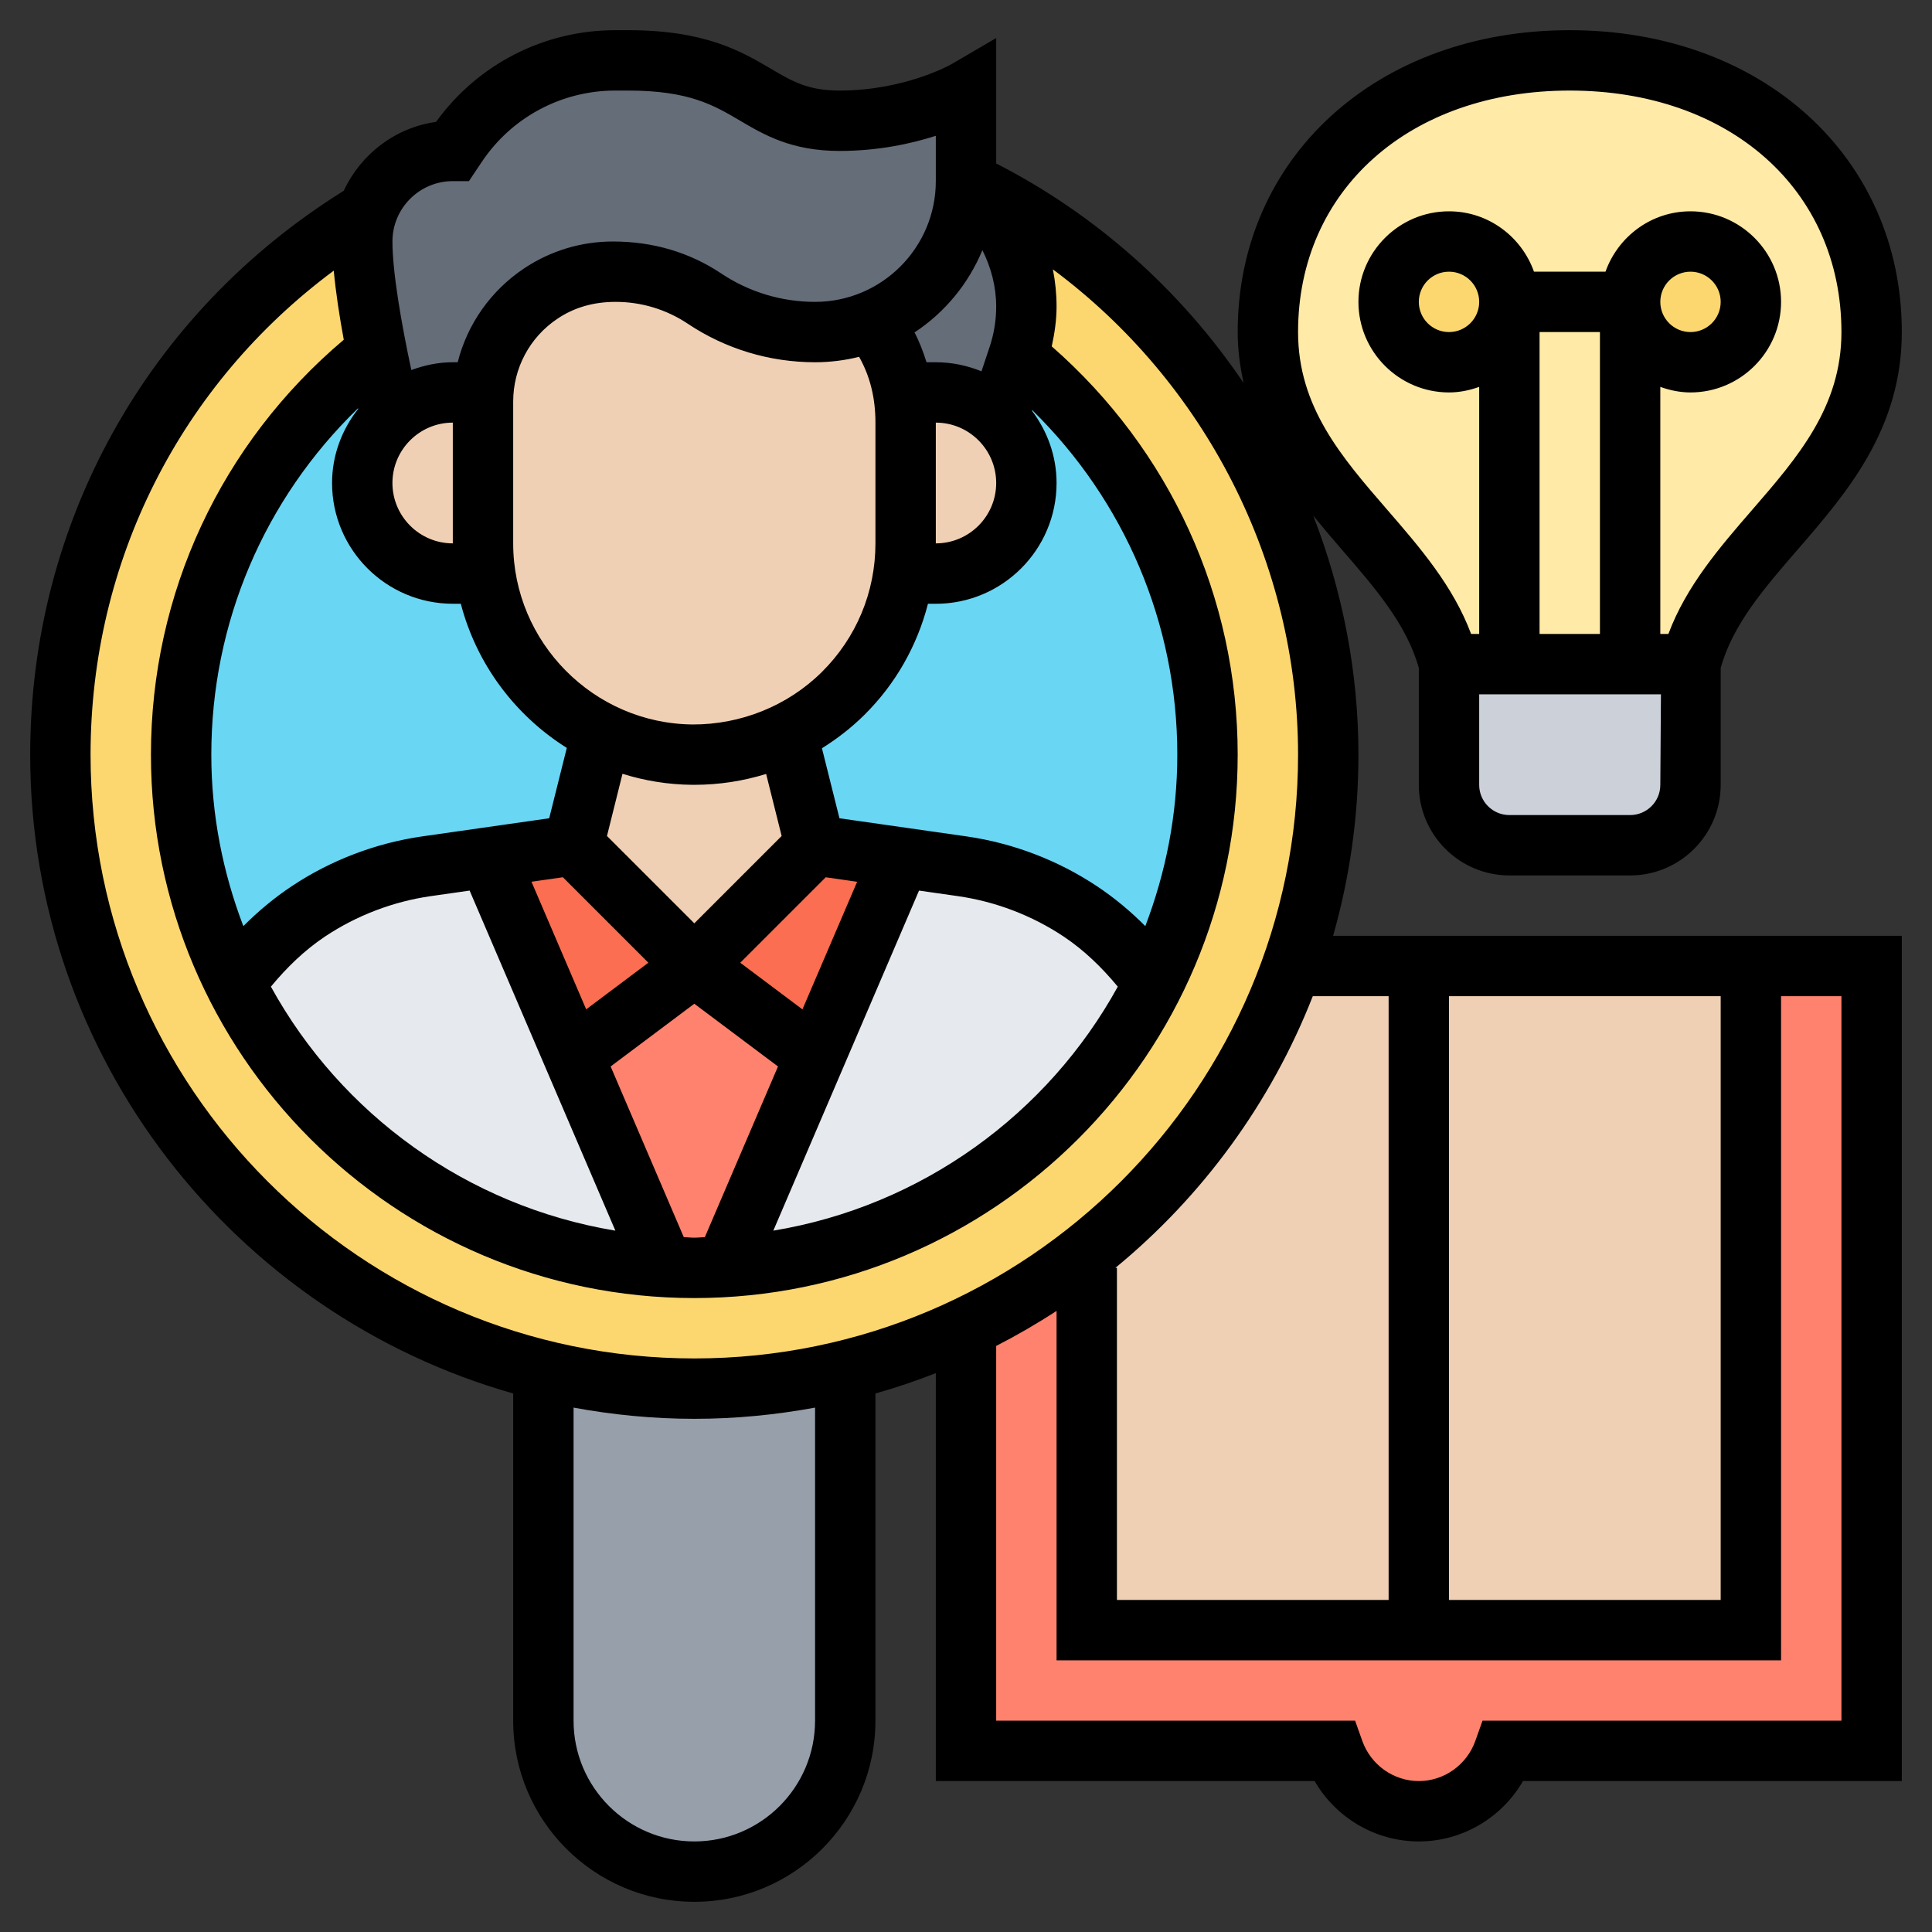 <svg id="_x33_0" enable-background="new 0 0 64 64" height="512" viewBox="0 0 64 64" width="512" xmlns="http://www.w3.org/2000/svg"><rect x="0" y="0" width="64" height="64" fill="#333333" stroke="none"/><g><g><g><path d="m62 32v26h-12.18c-.42 1.16-1.52 2-2.82 2s-2.4-.84-2.82-2h-12.18v-14l-.01-.02c1.33-.63 2.59-1.4 3.76-2.29l.25.31v12h11 11v-22z" fill="#ff826e"/></g><g><path d="m47 32v22h-11v-12l-.25-.31c3.22-2.47 5.71-5.84 7.08-9.75l.17.06z" fill="#f0d0b4"/></g><g><path d="m47 32h11v22h-11z" fill="#f0d0b4"/></g><g><path d="m56 22v4c0 1.1-.9 2-2 2h-4c-1.1 0-2-.9-2-2v-4h2 4z" fill="#ccd1d9"/></g><g><path d="m52 2c-5.52 0-10 3.48-10 9 0 5 5 7 6 11h2 4 2c1-4 6-6 6-11 0-5.52-4.48-9-10-9z" fill="#ffeaa7"/></g><g><circle cx="56" cy="10" fill="#fcd770" r="2"/></g><g><circle cx="48" cy="10" fill="#fcd770" r="2"/></g><g><path d="m28 45.4v11.6c0 1.38-.56 2.63-1.46 3.54-.91.9-2.16 1.46-3.54 1.46-2.76 0-5-2.24-5-5v-11.6c1.6.39 3.28.6 5 .6s3.4-.21 5-.6z" fill="#969faa"/></g><g><path d="m24.01 41.97c6.24-.36 11.58-4.1 14.22-9.41 1.13-2.27 1.77-4.84 1.77-7.56 0-5.32-2.45-10.07-6.27-13.19v-.01c.18-.53.27-1.09.27-1.64 0-1.38-.55-2.71-1.52-3.68l-.44-.44c7.07 3.37 11.96 10.6 11.96 18.96 0 2.43-.41 4.77-1.17 6.94-1.37 3.91-3.86 7.28-7.08 9.75-1.17.89-2.43 1.66-3.76 2.29-1.27.61-2.6 1.08-3.99 1.42-1.6.39-3.28.6-5 .6s-3.4-.21-5-.6c-9.19-2.24-16-10.52-16-20.4 0-7.64 4.08-14.32 10.17-18h.01c-.12.31-.18.65-.18 1 0 .97.23 2.42.48 3.65-3.95 3.11-6.48 7.93-6.48 13.35 0 2.72.64 5.29 1.77 7.56 2.64 5.31 7.98 9.05 14.22 9.41.34.02.67.03 1.01.03s.67-.01 1.01-.03z" fill="#fcd770"/></g><g><circle cx="23" cy="25" fill="#69d6f4" r="17"/></g><g><path d="m19 35 2.99 6.97c-6.24-.36-11.58-4.1-14.22-9.41.65-.92 1.48-1.73 2.44-2.37 1.18-.78 2.52-1.29 3.91-1.49l2.05-.29z" fill="#e6e9ed"/></g><g><path d="m35.79 30.19c.96.64 1.79 1.45 2.44 2.37-2.64 5.31-7.98 9.05-14.22 9.41l2.99-6.97 2.83-6.59 2.05.29c1.39.2 2.73.71 3.91 1.49z" fill="#e6e9ed"/></g><g><path d="m27 35-2.99 6.97c-.34.02-.67.03-1.01.03s-.67-.01-1.01-.03l-2.99-6.97 4-3z" fill="#ff826e"/></g><g><path d="m29.83 28.41-2.83 6.59-4-3 4-4z" fill="#fc6e51"/></g><g><path d="m19 28 4 4-4 3-2.83-6.59z" fill="#fc6e51"/></g><g><path d="m26.07 24.29.93 3.71-4 4-4-4 .93-3.71c.91.45 1.93.7 3.01.71h.06c1.1 0 2.14-.25 3.07-.71z" fill="#f0d0b4"/></g><g><path d="m31 13c.8 0 1.53.31 2.06.82.58.55.94 1.32.94 2.18 0 .83-.34 1.58-.88 2.12s-1.29.88-2.12.88h-1.07-.01c.06-.33.08-.66.08-1v-4c0-.35-.03-.68-.09-1h.01z" fill="#f0d0b4"/></g><g><path d="m29.92 19c-.33 2.34-1.81 4.3-3.85 5.29-.93.46-1.97.71-3.07.71-.02 0-.04 0-.06 0-1.08-.01-2.1-.26-3.01-.71-2.04-1-3.52-2.96-3.85-5.29-.06-.32-.08-.66-.08-1v-4.7l.02-.3c.08-1.33.78-2.54 1.9-3.28.7-.47 1.53-.72 2.38-.72h.09c1.05 0 2.07.31 2.95.89 1.08.72 2.36 1.11 3.66 1.11.66 0 1.29-.13 1.87-.36.53.68.9 1.46 1.04 2.36.06.32.09.65.09 1v4c0 .34-.02.67-.08 1z" fill="#f0d0b4"/></g><g><path d="m16 18c0 .34.02.68.08 1h-.01-1.07c-.83 0-1.58-.34-2.12-.88s-.88-1.29-.88-2.12c0-.86.36-1.64.95-2.19.53-.5 1.25-.81 2.05-.81h1.01.01l-.02.3z" fill="#f0d0b4"/></g><g><path d="m33.73 11.81-.67 2.01c-.53-.51-1.26-.82-2.06-.82h-1.08-.01c-.14-.9-.51-1.68-1.04-2.36 1.83-.74 3.12-2.53 3.13-4.62.01.01.03.01.04.02l.44.44c.97.97 1.52 2.3 1.52 3.68 0 .55-.09 1.11-.27 1.64z" fill="#656d78"/></g><g><path d="m32 6.02c-.01 2.09-1.3 3.88-3.13 4.62-.58.23-1.21.36-1.87.36-1.3 0-2.58-.39-3.66-1.11-.88-.58-1.9-.89-2.95-.89h-.09c-.85 0-1.68.25-2.38.72-1.12.74-1.82 1.95-1.9 3.28h-.01-1.01c-.8 0-1.52.31-2.05.81-.09-.36-.28-1.2-.47-2.16-.25-1.23-.48-2.68-.48-3.65 0-.35.06-.69.18-1 .14-.43.39-.81.7-1.12.54-.54 1.29-.88 2.12-.88l.12-.19c1.18-1.75 3.15-2.81 5.26-2.81h.43c4.19 0 4.09 2 7 2 2.48 0 4.19-1 4.19-1v3z" fill="#656d78"/></g></g><path d="m45 25c0-2.75-.53-5.427-1.497-7.918.315.387.634.763.948 1.125 1.105 1.276 2.151 2.484 2.549 3.922v3.871c0 1.654 1.346 3 3 3h4c1.654 0 3-1.346 3-3v-3.871c.397-1.438 1.443-2.646 2.549-3.922 1.618-1.868 3.451-3.984 3.451-7.207 0-5.794-4.626-10-11-10s-11 4.206-11 10c0 .603.081 1.156.196 1.687-2.049-3.031-4.845-5.557-8.196-7.272v-4.155l-1.504.879c-.016.008-1.536.861-3.682.861-1.053 0-1.569-.305-2.285-.727-.963-.567-2.162-1.273-4.718-1.273h-.429c-2.363 0-4.563 1.131-5.937 3.038-1.364.19-2.497 1.078-3.059 2.283-6.506 4.049-10.386 11.005-10.386 18.679 0 10.051 6.777 18.543 16 21.161v10.839c0 3.309 2.691 6 6 6s6-2.691 6-6v-10.839c.681-.193 1.348-.418 2-.674v13.513h12.549c.705 1.22 2.016 2 3.451 2s2.746-.78 3.451-2h12.549v-28h-18.839c.543-1.909.839-3.92.839-6zm6-14h2v10h-2zm3 16h-4c-.552 0-1-.448-1-1v-3h6.021l-.021 3c0 .552-.448 1-1 1zm-2-24c5.299 0 9 3.29 9 8 0 2.478-1.439 4.139-2.963 5.897-1.073 1.238-2.176 2.515-2.769 4.103h-.268v-8.184c.314.112.648.184 1 .184 1.654 0 3-1.346 3-3s-1.346-3-3-3c-1.302 0-2.402.839-2.816 2h-2.369c-.413-1.161-1.513-2-2.815-2-1.654 0-3 1.346-3 3s1.346 3 3 3c.352 0 .686-.072 1-.184v8.184h-.268c-.593-1.588-1.696-2.864-2.769-4.103-1.524-1.758-2.963-3.419-2.963-5.897 0-4.71 3.701-8 9-8zm3 7c0-.552.448-1 1-1s1 .448 1 1-.448 1-1 1-1-.448-1-1zm-6 0c0 .552-.448 1-1 1s-1-.448-1-1 .448-1 1-1 1 .448 1 1zm-42 15c0-4.375 1.758-8.47 4.86-11.475.001.006.003.015.005.021-.534.68-.865 1.525-.865 2.454 0 2.206 1.794 4 4 4h.265c.521 2.001 1.798 3.7 3.511 4.775l-.583 2.331-4.209.601c-1.537.221-3.032.791-4.324 1.652-.579.386-1.111.831-1.599 1.32-.675-1.768-1.061-3.677-1.061-5.679zm8-7c-1.103 0-2-.897-2-2s.897-2 2-2zm11.582 15.437-2.06-1.545 2.831-2.831 1.041.149zm-8.976-4.228 1.041-.149 2.831 2.831-2.06 1.545zm8.287-1.516-2.893 2.893-2.893-2.893.514-2.06c.731.229 1.506.358 2.309.365h.072c.818 0 1.617-.125 2.377-.36zm-2.946-3.694c-3.279-.028-5.947-2.72-5.947-5.999v-4.697c0-1.107.55-2.135 1.471-2.748.544-.364 1.177-.555 1.924-.555.853 0 1.678.25 2.387.723 1.252.836 2.711 1.277 4.218 1.277.503 0 .992-.063 1.459-.18.363.644.541 1.363.541 2.18v4c0 1.612-.631 3.126-1.775 4.261-1.146 1.135-2.703 1.743-4.278 1.738zm-12.178 7.023c1.045-.696 2.255-1.158 3.498-1.336l1.29-.184 4.828 11.265c-4.919-.814-9.09-3.864-11.411-8.083.523-.632 1.11-1.205 1.795-1.662zm11.882 9.96-2.423-5.654 2.772-2.078 2.772 2.078-2.423 5.654c-.118.003-.231.018-.349.018s-.231-.015-.349-.018zm7.793-11.48 1.29.184c1.243.178 2.453.64 3.498 1.336.685.457 1.271 1.029 1.796 1.662-2.321 4.219-6.492 7.268-11.411 8.083zm7.496 1.177c-.488-.49-1.019-.934-1.599-1.32-1.292-.861-2.787-1.432-4.324-1.652l-4.209-.601-.58-2.319c.501-.313.974-.678 1.404-1.104 1.041-1.031 1.753-2.3 2.108-3.682h.26c2.206 0 4-1.794 4-4 0-.901-.31-1.724-.815-2.394l.007-.022c3.065 3.001 4.808 7.079 4.808 11.415 0 2.002-.386 3.911-1.06 5.679zm-7.645-19.667c.998-.658 1.786-1.608 2.248-2.725.288.575.457 1.206.457 1.868 0 .453-.072.9-.215 1.329l-.272.817c-.468-.191-.977-.301-1.513-.301h-.308c-.107-.34-.232-.673-.397-.988zm.705 2.988c1.103 0 2 .897 2 2s-.897 2-2 2zm-16-8h.534l.422-.631c.988-1.483 2.643-2.369 4.426-2.369h.429c2.012 0 2.834.484 3.704.997.798.47 1.702 1.003 3.299 1.003 1.279 0 2.375-.241 3.186-.501v1.501c0 2.206-1.794 4-4 4-1.11 0-2.186-.325-3.109-.941-1.038-.693-2.247-1.059-3.588-1.059-1.051 0-2.068.308-2.941.891-1.108.739-1.882 1.85-2.2 3.109h-.162c-.485 0-.943.1-1.374.258-.338-1.574-.626-3.263-.626-4.258 0-1.103.897-2 2-2zm-12 19c0-6.411 2.983-12.268 8.056-16.034.067.72.19 1.521.332 2.288-4.065 3.433-6.388 8.406-6.388 13.746 0 9.925 8.075 18 18 18s18-8.075 18-18c0-5.219-2.248-10.102-6.16-13.526.095-.433.16-.872.16-1.319 0-.419-.042-.831-.122-1.232 5.024 3.732 8.122 9.695 8.122 16.077 0 11.028-8.972 20-20 20s-20-8.972-20-20zm24 32c0 2.206-1.794 4-4 4s-4-1.794-4-4v-10.371c1.298.239 2.634.371 4 .371s2.702-.132 4-.371zm34 0h-11.89l-.236.665c-.283.799-1.037 1.335-1.874 1.335s-1.591-.536-1.874-1.335l-.236-.665h-11.89v-12.414c.688-.353 1.356-.74 2-1.161v11.575h24v-22h2zm-13-4v-20h9v20zm-2-20v20h-9v-11h-.052c2.886-2.372 5.155-5.466 6.54-9z"/></g></svg>